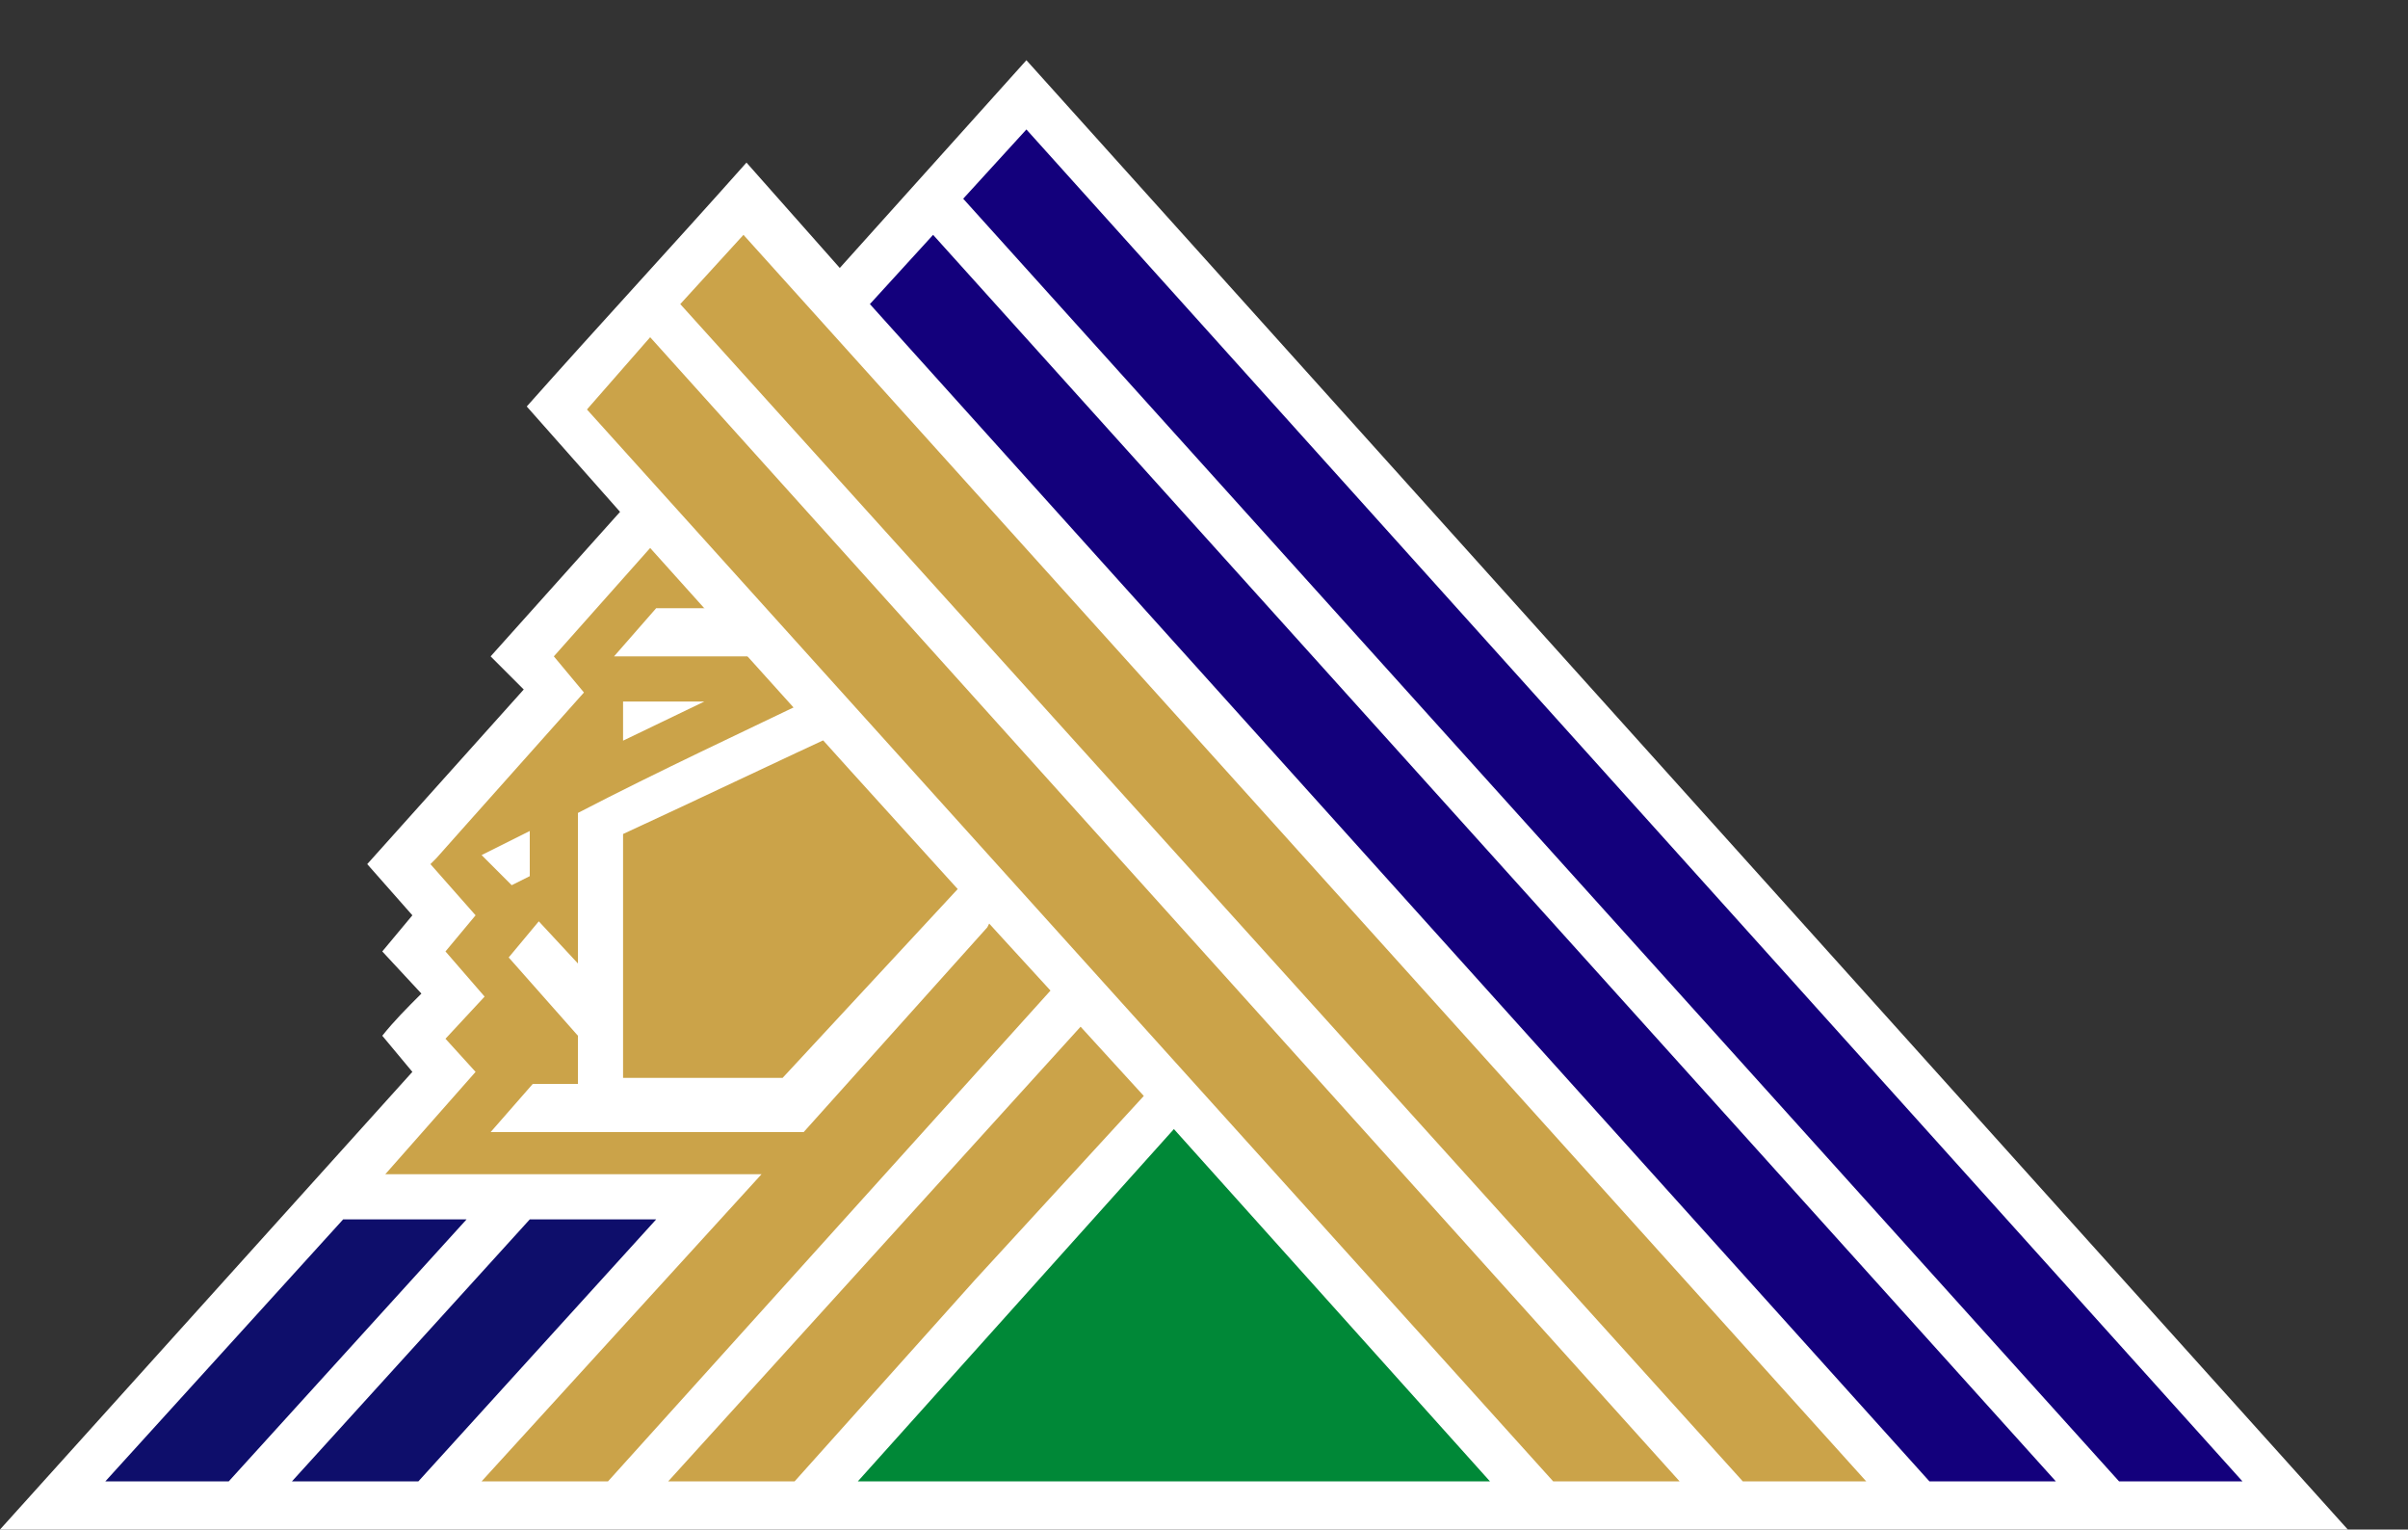 <?xml version="1.0" encoding="utf-8"?>
<!-- Generator: Adobe Illustrator 21.0.0, SVG Export Plug-In . SVG Version: 6.00 Build 0)  -->
<svg version="1.1" id="Слой_1" xmlns="http://www.w3.org/2000/svg" xmlns:xlink="http://www.w3.org/1999/xlink" x="0px" y="0px"
	 viewBox="0 0 80 50.8" style="enable-background:new 0 0 80 50.8;" xml:space="preserve">
<rect x="0" y="0" width="80" height="50.8" fill="#333333" stroke="none"/>
<style type="text/css">
	.st0{fill-rule:evenodd;clip-rule:evenodd;fill:#FFFFFF;}
	.st1{fill-rule:evenodd;clip-rule:evenodd;fill:#CBA349;}
	.st2{fill-rule:evenodd;clip-rule:evenodd;fill:#13007C;}
	.st3{fill-rule:evenodd;clip-rule:evenodd;fill:#008837;}
	.st4{fill-rule:evenodd;clip-rule:evenodd;fill:#0E0E6B;}
</style>
<path class="st0" d="M16.3,21.8l4.3-4.8l-3.1-3.5c2.4-2.7,4.9-5.4,7.3-8.1l3.1,3.5L34.1,2L78,50.8H0l13.7-15.2l-1-1.2
	c0.4-0.5,0.8-0.9,1.3-1.4l-1.3-1.4l1-1.2l-1.5-1.7l5.2-5.8L16.3,21.8z"/>
<polygon class="st1" points="62,49.2 24.7,7.8 22.6,10.1 57.9,49.2 "/>
<polygon class="st1" points="55.8,49.2 21.6,11.2 19.5,13.6 51.6,49.2 "/>
<polygon class="st2" points="74.5,49.2 70.4,49.2 32,6.6 34.1,4.3 "/>
<polygon class="st2" points="28.9,10.1 64.1,49.2 68.3,49.2 31,7.8 "/>
<polygon class="st3" points="28.5,49.2 49.5,49.2 39,37.5 "/>
<polygon class="st4" points="9.7,49.2 13.9,49.2 21.8,40.5 17.6,40.5 "/>
<polygon class="st4" points="3.5,49.2 7.6,49.2 15.5,40.5 11.4,40.5 "/>
<path class="st1" d="M16,49.2h4.2l14.7-16.3C30.4,28,26,23.1,21.6,18.2l-3.2,3.6l1,1.2l-4.1,4.6l0,0l-0.8,0.9l0,0l-0.2,0.2l1.5,1.7
	l-1,1.2l1.3,1.5l-1.3,1.4l1,1.1l-3,3.4c4.2,0,8.3,0,12.5,0L16,49.2z"/>
<polygon class="st1" points="22.2,49.2 26.4,49.2 32.4,42.5 38,36.4 35.9,34.1 "/>
<path class="st0" d="M26,35.8h-5.3c0-2.7,0-5.4,0-8.1c2.6-1.2,5.1-2.4,7.7-3.6l-1-1.1c-2.7,1.3-5.5,2.6-8.2,4v5l-1.3-1.4l-1,1.2
	l2.3,2.6v1.6h-1.5l-1.4,1.6h10.4l6.1-6.8l0.1-0.2l-0.5-1.7L26,35.8z M21.8,20.2h3.1v1.6h-4.5L21.8,20.2z M20.7,23.3v1.3l2.7-1.3
	H20.7z M17.6,29.1v-1.5L16,28.4l1,1L17.6,29.1z"/>
</svg>
